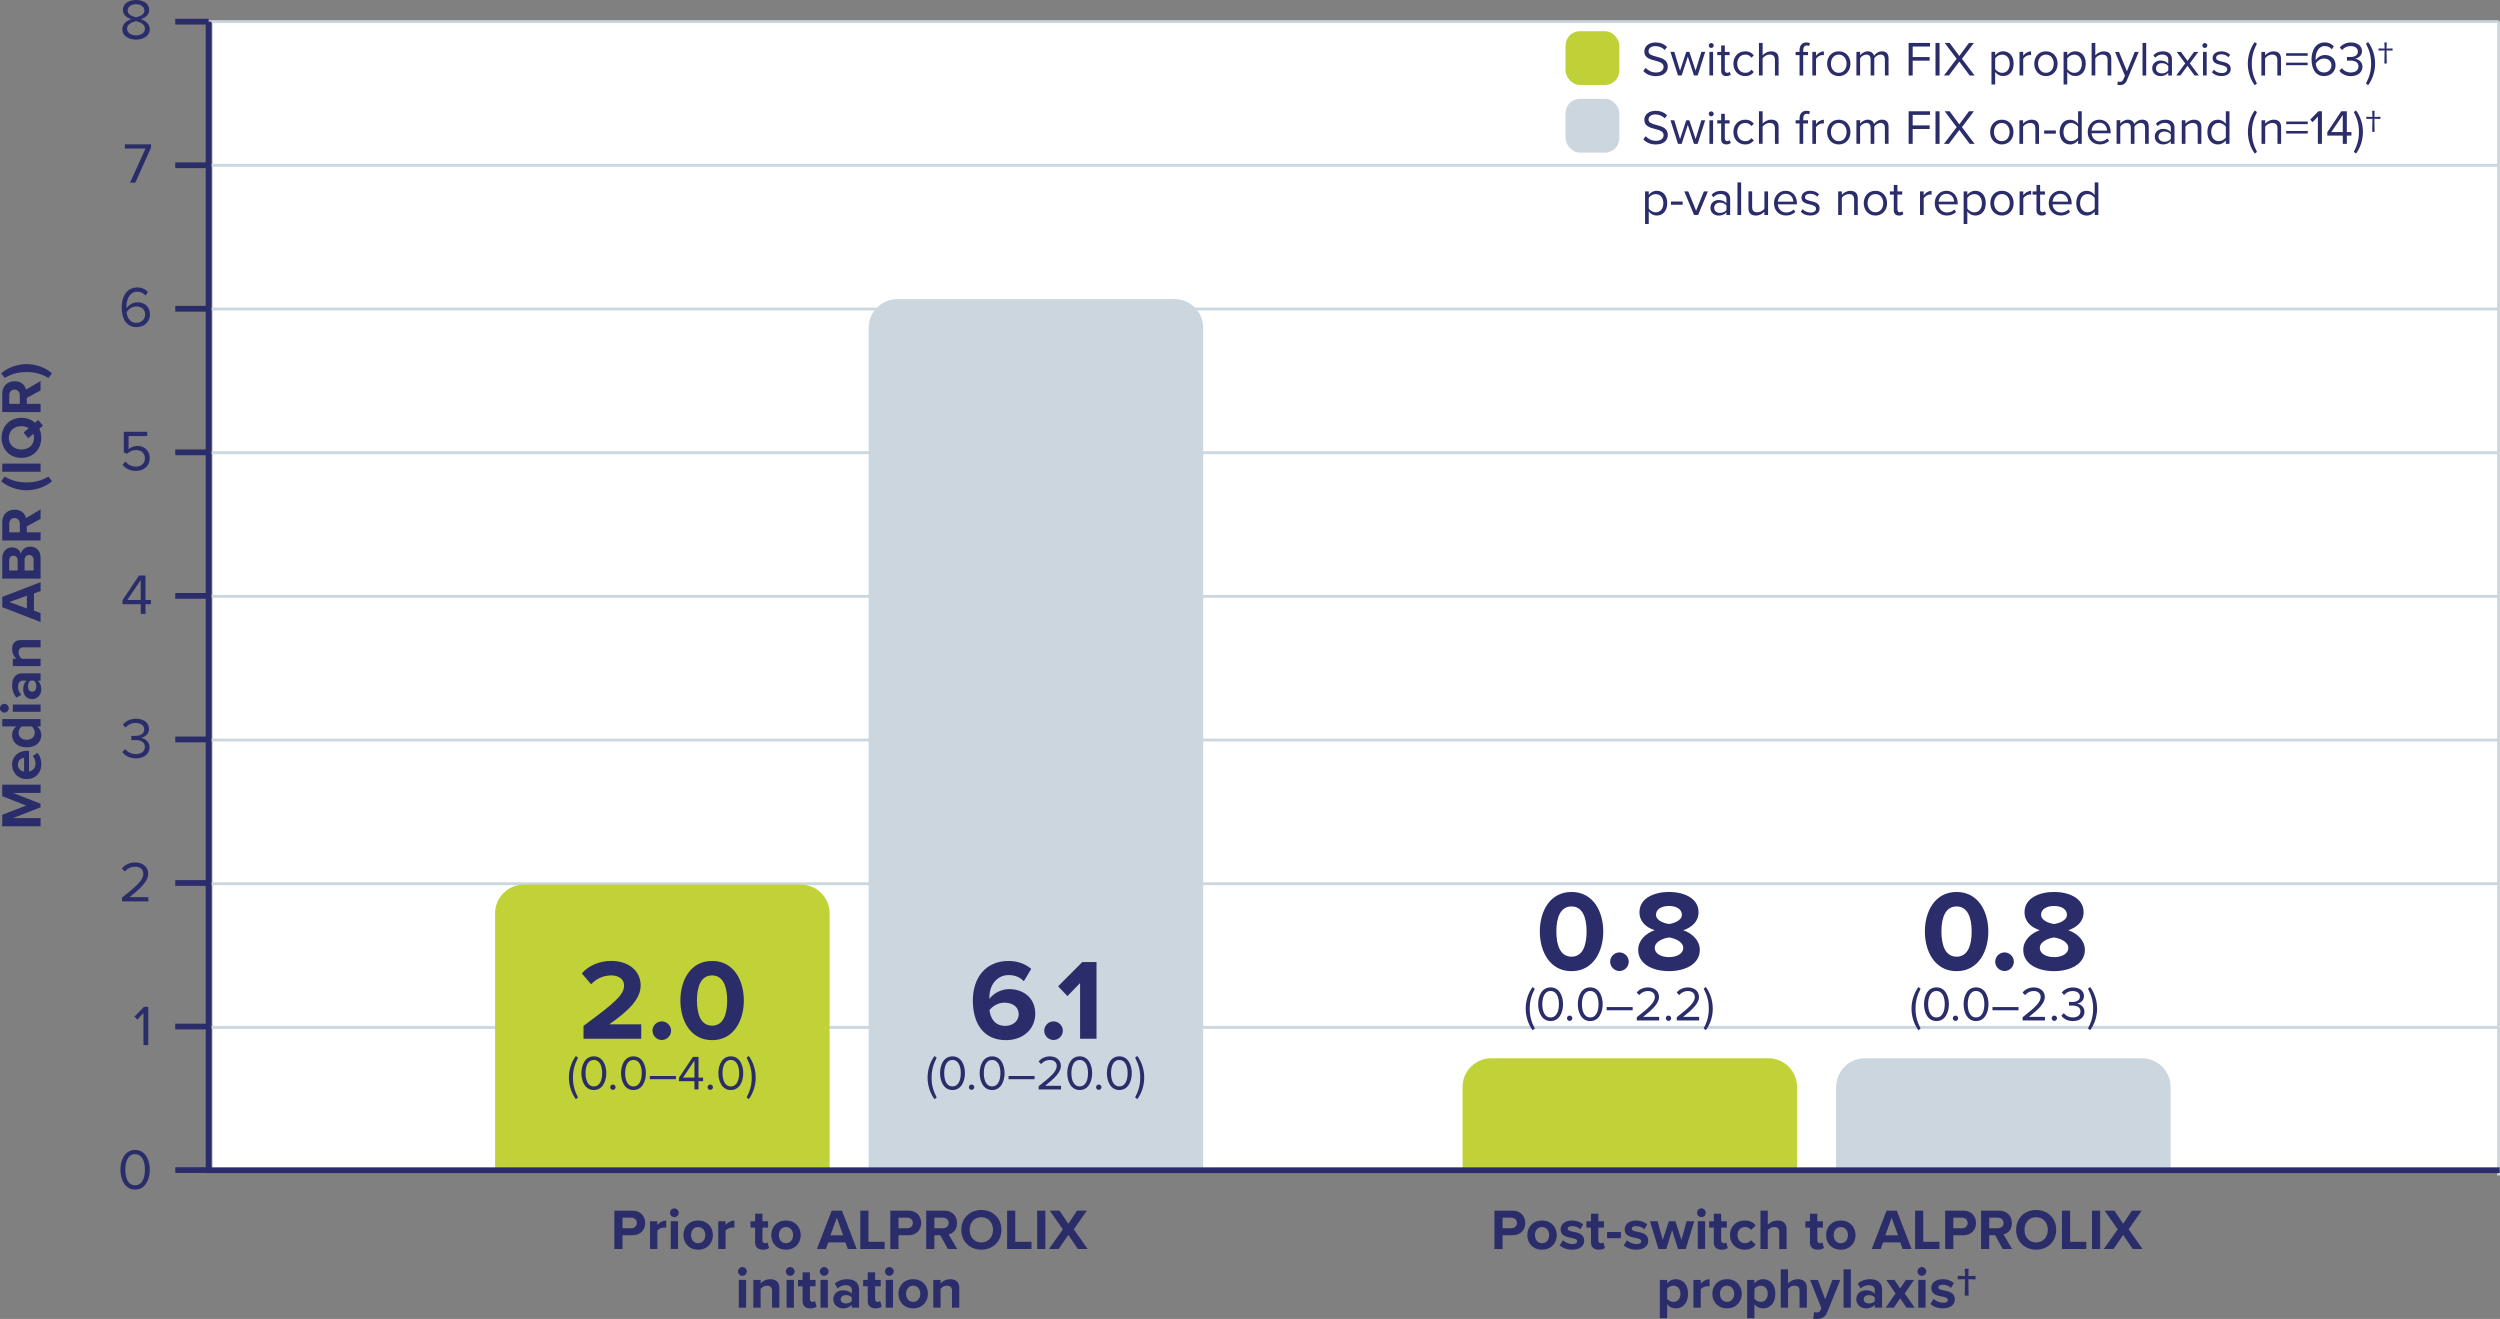 <svg xmlns="http://www.w3.org/2000/svg" id="Layer_1" viewBox="0 0 869.98 458.98"><rect x="0" y="0" width="869.98" height="458.98" fill="#808080" stroke="none"/><defs><style>.cls-3{fill:#c0d237}.cls-4{fill:#cbd6df}.cls-5{fill:#2a2d69}.cls-6,.cls-7{fill:none;stroke-miterlimit:10}.cls-6{stroke:#2a2d69;stroke-width:2px}.cls-7{stroke:#cbd6df}</style></defs><path d="M73.9 7.53h796v400h-796z" style="fill:#fff"/><path d="M72.48 7.53h797.01M72.48 57.53h797.01M72.48 107.53h797.01M72.48 157.53h797.01M72.48 207.53h797.01M72.48 257.53h797.01M72.48 307.53h797.01M72.48 357.53h797.01M72.48 407.53h797.01M869.48 7.53v401.53" class="cls-7"/><path d="M47.02 400.17c3.64 0 5.1 3.62 5.1 6.88s-1.46 6.9-5.1 6.9-5.1-3.66-5.1-6.9 1.44-6.88 5.1-6.88Zm0 1.48c-2.54 0-3.4 2.74-3.4 5.4s.86 5.42 3.4 5.42 3.4-2.76 3.4-5.42-.86-5.4-3.4-5.4ZM49.92 363.69v-11.14l-2.14 2.26-1-1.02 3.34-3.44h1.46v13.34h-1.66ZM42.46 313.67v-1.32c4.8-3.78 7.4-6 7.4-8.3 0-1.7-1.4-2.44-2.78-2.44-1.6 0-2.84.68-3.62 1.68l-1.02-1.06c1.02-1.34 2.76-2.1 4.64-2.1 2.22 0 4.48 1.26 4.48 3.92s-2.76 5.2-6.48 8.14h6.54v1.48h-9.16ZM43.56 260.65c.78 1.04 2.14 1.76 3.72 1.76 1.94 0 3.12-.96 3.12-2.5 0-1.66-1.36-2.36-3.32-2.36-.56 0-1.18 0-1.38.02v-1.52c.22.02.84.02 1.38.02 1.68 0 3.1-.66 3.1-2.2s-1.36-2.28-2.98-2.28c-1.46 0-2.54.56-3.52 1.62l-.92-1.04c.96-1.16 2.5-2.06 4.56-2.06 2.56 0 4.52 1.3 4.52 3.56 0 1.92-1.62 2.88-2.88 3.1 1.22.1 3.08 1.14 3.08 3.28s-1.78 3.84-4.72 3.84c-2.26 0-3.92-1-4.74-2.2l.98-1.04ZM48.97 213.63v-3.38h-6.34v-1.38l5.72-8.58h2.28v8.5h1.88v1.46h-1.88v3.38h-1.66Zm0-11.8-4.68 6.96h4.68v-6.96ZM43.68 160.61c.88 1.12 2.04 1.76 3.68 1.76 1.82 0 3.08-1.24 3.08-2.86 0-1.76-1.26-2.88-3.06-2.88-1.18 0-2.18.38-3.08 1.26l-1.22-.42v-7.2h8.16v1.48h-6.5v4.64c.64-.64 1.78-1.2 3.12-1.2 2.22 0 4.24 1.52 4.24 4.26s-2.06 4.4-4.74 4.4c-2.26 0-3.7-.82-4.7-2.14l1.02-1.1ZM47.77 100.04c1.72 0 2.88.66 3.7 1.6l-.84 1.24c-.68-.8-1.46-1.36-2.86-1.36-2.58 0-3.76 2.62-3.76 5.24 0 .18 0 .34.02.52.58-.92 2.06-2.08 3.78-2.08 2.4 0 4.36 1.42 4.36 4.26 0 2.32-1.76 4.36-4.68 4.36-3.72 0-5.14-3.26-5.14-6.88s1.68-6.9 5.42-6.9Zm-.36 6.6c-1.32 0-2.6.82-3.34 2 .16 1.66 1.04 3.7 3.36 3.7 2.06 0 3.06-1.54 3.06-2.82 0-1.96-1.36-2.88-3.08-2.88ZM45.26 63.56l5.38-11.86h-7.18v-1.48h9.1v1.14l-5.46 12.2h-1.84ZM45.74 6.66c-1.54-.44-2.96-1.44-2.96-3.2 0-2.4 2.34-3.46 4.56-3.46s4.58 1.06 4.58 3.46c0 1.76-1.44 2.76-2.98 3.2 1.66.5 3.18 1.72 3.18 3.5 0 2.26-2.16 3.62-4.78 3.62s-4.78-1.34-4.78-3.62c0-1.78 1.52-3 3.18-3.5Zm1.6.74c-.82.1-3.12.84-3.12 2.58 0 1.44 1.46 2.32 3.12 2.32s3.1-.88 3.1-2.32c0-1.74-2.28-2.48-3.1-2.58Zm0-5.92c-1.62 0-2.9.82-2.9 2.2 0 1.62 2.1 2.16 2.9 2.3.82-.14 2.9-.68 2.9-2.3 0-1.38-1.3-2.2-2.9-2.2ZM14.12 275.93h-9.6l9.6 3.76v1.24l-9.6 3.76h9.6v2.84H.78v-3.98l8.32-3.24-8.32-3.24v-4h13.34v2.86ZM4.22 266.11c0-2.88 2.16-4.84 5.32-4.84h.56v7.18c1.22-.16 2.24-1.14 2.24-2.78 0-.9-.36-1.96-.96-2.58l1.64-1.12c.9.98 1.34 2.48 1.34 3.98 0 2.94-1.98 5.16-5.08 5.16-2.8 0-5.06-2.06-5.06-5Zm4.16 2.38v-4.76c-.92.06-2.14.7-2.14 2.38 0 1.58 1.18 2.26 2.14 2.38ZM14.12 252.79H12.9c.94.76 1.46 1.82 1.46 2.98 0 2.44-1.84 4.28-5.06 4.28s-5.08-1.82-5.08-4.28c0-1.14.5-2.22 1.48-2.98H.78v-2.56h13.34v2.56Zm-6.54 0c-.64.44-1.1 1.34-1.1 2.2 0 1.44 1.14 2.44 2.82 2.44s2.8-1 2.8-2.44c0-.86-.46-1.76-1.1-2.2H7.58ZM1.52 247.97c-.84 0-1.52-.7-1.52-1.52s.68-1.52 1.52-1.52a1.52 1.52 0 1 1 0 3.04Zm12.6-.26H4.46v-2.54h9.66v2.54ZM14.12 236.85h-1c.78.66 1.24 1.8 1.24 3.06 0 1.54-1.04 3.36-3.2 3.36s-3.08-1.82-3.08-3.36c0-1.28.4-2.42 1.18-3.06H7.92c-.98 0-1.62.84-1.62 2.12 0 1.04.38 2 1.14 2.82l-1.7.96c-1.04-1.18-1.52-2.7-1.52-4.22 0-2.2.88-4.22 3.66-4.22h6.24v2.54Zm-3.52 0c-.56.42-.84 1.22-.84 2.04 0 1 .54 1.82 1.46 1.82s1.42-.82 1.42-1.82c0-.82-.28-1.62-.84-2.04h-1.2ZM14.12 225.27H8.28c-1.34 0-1.8.7-1.8 1.78 0 1 .56 1.78 1.14 2.2h6.5v2.54H4.46v-2.54h1.26c-.74-.62-1.5-1.8-1.5-3.38 0-2.12 1.2-3.14 3.08-3.14h6.82v2.54ZM14.12 205.69l-2.3.84v5.96l2.3.84v3.12L.78 211.29v-3.56l13.34-5.14v3.1Zm-10.88 3.82 6.12 2.22v-4.42l-6.12 2.2ZM14.12 201.35H.78v-7.02c0-2.54 1.62-3.84 3.4-3.84 1.68 0 2.8 1.04 3.06 2.3.22-1.42 1.6-2.56 3.28-2.56 2 0 3.6 1.34 3.6 3.88v7.24Zm-7.98-2.84v-3.56c0-.96-.62-1.56-1.48-1.56s-1.46.6-1.46 1.56v3.56h2.94Zm5.56 0v-3.66c0-1.08-.62-1.72-1.58-1.72-.84 0-1.56.6-1.56 1.72v3.66h3.14ZM14.12 180.55l-4.78 2.62v2.08h4.78v2.84H.78v-6.24c0-2.78 1.82-4.48 4.3-4.48s3.62 1.48 3.96 2.92l5.08-3v3.26Zm-10.9 1.72v2.98H6.9v-2.98c0-1.14-.72-2-1.84-2s-1.84.86-1.84 2ZM18.1 167.45c-2.18 1.94-5.62 3.16-8.84 3.16s-6.64-1.22-8.84-3.16l1.2-1.6c2.44 1.36 4.64 2.02 7.64 2.02s5.2-.66 7.6-2.02l1.24 1.6ZM14.12 164.17H.78v-2.84h13.34v2.84ZM12.18 147.13l1.14-.98 1.62 1.98-1.26 1.06c.44.94.68 2.02.68 3.18 0 4.02-2.88 6.96-6.9 6.96s-6.9-2.94-6.9-6.96 2.88-6.98 6.9-6.98c1.88 0 3.52.64 4.72 1.74Zm-.58 3.84-1.78 1.52-1.6-1.98 1.78-1.52c-.7-.44-1.58-.68-2.54-.68-2.5 0-4.38 1.6-4.38 4.06s1.88 4.04 4.38 4.04 4.38-1.58 4.38-4.04c0-.5-.08-.98-.24-1.4ZM14.12 135.85l-4.78 2.62v2.08h4.78v2.84H.78v-6.24c0-2.78 1.82-4.48 4.3-4.48s3.62 1.48 3.96 2.92l5.08-3v3.26Zm-10.9 1.72v2.98H6.9v-2.98c0-1.14-.72-2-1.84-2s-1.84.86-1.84 2ZM1.62 131.52l-1.2-1.6c2.2-1.96 5.62-3.2 8.84-3.2s6.66 1.24 8.84 3.2l-1.24 1.6c-2.4-1.38-4.6-2.04-7.6-2.04s-5.2.66-7.64 2.04Z" class="cls-5"/><path d="M72.59 407.11h797.3" style="stroke-width:.5px;stroke:#cbd6df;fill:none;stroke-miterlimit:10"/><path d="M213.79 434.64V421.3h6.24c2.9 0 4.48 1.96 4.48 4.3s-1.6 4.26-4.48 4.26h-3.4v4.78h-2.84Zm5.86-10.9h-3.02v3.68h3.02c1.12 0 1.96-.72 1.96-1.84s-.84-1.84-1.96-1.84ZM226.21 434.64v-9.66h2.54v1.32c.68-.86 1.88-1.54 3.08-1.54v2.48c-.18-.04-.42-.06-.7-.06-.84 0-1.96.46-2.38 1.08v6.38h-2.54ZM233.15 422.03c0-.84.7-1.52 1.52-1.52s1.52.68 1.52 1.52a1.52 1.52 0 1 1-3.04 0Zm.26 12.6v-9.66h2.54v9.66h-2.54ZM237.85 429.8c0-2.74 1.92-5.06 5.1-5.06s5.12 2.32 5.12 5.06-1.92 5.08-5.12 5.08-5.1-2.32-5.1-5.08Zm7.58 0c0-1.5-.9-2.8-2.48-2.8s-2.46 1.3-2.46 2.8.88 2.82 2.46 2.82 2.48-1.3 2.48-2.82ZM249.95 434.64v-9.66h2.54v1.32c.68-.86 1.88-1.54 3.08-1.54v2.48c-.18-.04-.42-.06-.7-.06-.84 0-1.96.46-2.38 1.08v6.38h-2.54ZM262.77 432.24v-5.04h-1.6v-2.22h1.6v-2.64h2.56v2.64h1.96v2.22h-1.96v4.36c0 .6.32 1.06.88 1.06.38 0 .74-.14.88-.28l.54 1.92c-.38.34-1.06.62-2.12.62-1.78 0-2.74-.92-2.74-2.64ZM268.41 429.8c0-2.74 1.92-5.06 5.1-5.06s5.12 2.32 5.12 5.06-1.92 5.08-5.12 5.08-5.1-2.32-5.1-5.08Zm7.58 0c0-1.5-.9-2.8-2.48-2.8s-2.46 1.3-2.46 2.8.88 2.82 2.46 2.82 2.48-1.3 2.48-2.82ZM295.03 434.64l-.84-2.3h-5.96l-.84 2.3h-3.12l5.16-13.34h3.56l5.14 13.34h-3.1Zm-3.82-10.88-2.22 6.12h4.42l-2.2-6.12ZM299.37 434.64V421.3h2.84v10.84h5.64v2.5h-8.48ZM309.83 434.64V421.3h6.24c2.9 0 4.48 1.96 4.48 4.3s-1.6 4.26-4.48 4.26h-3.4v4.78h-2.84Zm5.86-10.9h-3.02v3.68h3.02c1.12 0 1.96-.72 1.96-1.84s-.84-1.84-1.96-1.84ZM329.85 434.64l-2.62-4.78h-2.08v4.78h-2.84V421.3h6.24c2.78 0 4.48 1.82 4.48 4.3s-1.48 3.62-2.92 3.96l3 5.08h-3.26Zm-1.72-10.9h-2.98v3.68h2.98c1.14 0 2-.72 2-1.84s-.86-1.84-2-1.84ZM341.49 421.07c4.04 0 6.98 2.88 6.98 6.9s-2.94 6.9-6.98 6.9-6.96-2.88-6.96-6.9 2.94-6.9 6.96-6.9Zm0 2.52c-2.46 0-4.04 1.88-4.04 4.38s1.58 4.38 4.04 4.38 4.06-1.9 4.06-4.38-1.6-4.38-4.06-4.38ZM350.47 434.64V421.3h2.84v10.84h5.64v2.5h-8.48ZM360.93 434.64V421.3h2.84v13.34h-2.84ZM375.11 434.64l-3.34-4.88-3.36 4.88h-3.38l4.84-6.84-4.54-6.5h3.38l3.06 4.56 3.02-4.56h3.42l-4.54 6.48 4.84 6.86h-3.4ZM256.83 442.45c0-.84.7-1.52 1.52-1.52s1.52.68 1.52 1.52a1.52 1.52 0 1 1-3.04 0Zm.26 12.6v-9.66h2.54v9.66h-2.54ZM268.67 455.06v-5.84c0-1.34-.7-1.8-1.78-1.8-1 0-1.78.56-2.2 1.14v6.5h-2.54v-9.66h2.54v1.26c.62-.74 1.8-1.5 3.38-1.5 2.12 0 3.14 1.2 3.14 3.08v6.82h-2.54ZM273.47 442.45c0-.84.7-1.52 1.52-1.52s1.52.68 1.52 1.52a1.52 1.52 0 1 1-3.04 0Zm.26 12.6v-9.66h2.54v9.66h-2.54ZM279.29 452.66v-5.04h-1.6v-2.22h1.6v-2.64h2.56v2.64h1.96v2.22h-1.96v4.36c0 .6.32 1.06.88 1.06.38 0 .74-.14.88-.28l.54 1.92c-.38.34-1.06.62-2.12.62-1.78 0-2.74-.92-2.74-2.64ZM285.29 442.45c0-.84.7-1.52 1.52-1.52s1.52.68 1.52 1.52a1.52 1.52 0 1 1-3.04 0Zm.26 12.6v-9.66h2.54v9.66h-2.54ZM296.41 455.06v-1c-.66.78-1.8 1.24-3.06 1.24-1.54 0-3.36-1.04-3.36-3.2s1.82-3.08 3.36-3.08c1.28 0 2.42.4 3.06 1.18v-1.34c0-.98-.84-1.62-2.12-1.62-1.04 0-2 .38-2.82 1.14l-.96-1.7c1.18-1.04 2.7-1.52 4.22-1.52 2.2 0 4.22.88 4.22 3.66v6.24h-2.54Zm0-3.52c-.42-.56-1.22-.84-2.04-.84-1 0-1.82.54-1.82 1.46s.82 1.42 1.82 1.42c.82 0 1.62-.28 2.04-.84v-1.2ZM301.97 452.66v-5.04h-1.6v-2.22h1.6v-2.64h2.56v2.64h1.96v2.22h-1.96v4.36c0 .6.32 1.06.88 1.06.38 0 .74-.14.88-.28l.54 1.92c-.38.34-1.06.62-2.12.62-1.78 0-2.74-.92-2.74-2.64ZM307.97 442.45c0-.84.7-1.52 1.52-1.52s1.52.68 1.52 1.52a1.52 1.52 0 1 1-3.04 0Zm.26 12.6v-9.66h2.54v9.66h-2.54ZM312.67 450.21c0-2.74 1.92-5.06 5.1-5.06s5.12 2.32 5.12 5.06-1.92 5.08-5.12 5.08-5.1-2.32-5.1-5.08Zm7.58 0c0-1.5-.9-2.8-2.48-2.8s-2.46 1.3-2.46 2.8.88 2.82 2.46 2.82 2.48-1.3 2.48-2.82ZM331.29 455.06v-5.84c0-1.34-.7-1.8-1.78-1.8-1 0-1.78.56-2.2 1.14v6.5h-2.54v-9.66h2.54v1.26c.62-.74 1.8-1.5 3.38-1.5 2.12 0 3.14 1.2 3.14 3.08v6.82h-2.54ZM520.05 434.64V421.3h6.24c2.9 0 4.48 1.96 4.48 4.3s-1.6 4.26-4.48 4.26h-3.4v4.78h-2.84Zm5.86-10.9h-3.02v3.68h3.02c1.12 0 1.96-.72 1.96-1.84s-.84-1.84-1.96-1.84ZM531.51 429.8c0-2.74 1.92-5.06 5.1-5.06s5.12 2.32 5.12 5.06-1.92 5.08-5.12 5.08-5.1-2.32-5.1-5.08Zm7.58 0c0-1.5-.9-2.8-2.48-2.8s-2.46 1.3-2.46 2.8.88 2.82 2.46 2.82 2.48-1.3 2.48-2.82ZM543.87 431.6c.7.66 2.14 1.32 3.34 1.32 1.1 0 1.62-.38 1.62-.98 0-.68-.84-.92-1.94-1.14-1.66-.32-3.8-.72-3.8-3.02 0-1.62 1.42-3.04 3.96-3.04 1.64 0 2.94.56 3.88 1.32l-1 1.74c-.58-.62-1.68-1.12-2.86-1.12-.92 0-1.52.34-1.52.9 0 .6.76.82 1.84 1.04 1.66.32 3.88.76 3.88 3.16 0 1.78-1.5 3.1-4.18 3.1-1.68 0-3.3-.56-4.32-1.5l1.1-1.78ZM553.65 432.24v-5.04h-1.6v-2.22h1.6v-2.64h2.56v2.64h1.96v2.22h-1.96v4.36c0 .6.32 1.06.88 1.06.38 0 .74-.14.88-.28l.54 1.92c-.38.34-1.06.62-2.12.62-1.78 0-2.74-.92-2.74-2.64ZM559.25 430.88v-2.16h4.8v2.16h-4.8ZM566.17 431.6c.7.66 2.14 1.32 3.34 1.32 1.1 0 1.62-.38 1.62-.98 0-.68-.84-.92-1.94-1.14-1.66-.32-3.8-.72-3.8-3.02 0-1.62 1.42-3.04 3.96-3.04 1.64 0 2.94.56 3.88 1.32l-1 1.74c-.58-.62-1.68-1.12-2.86-1.12-.92 0-1.52.34-1.52.9 0 .6.76.82 1.84 1.04 1.66.32 3.88.76 3.88 3.16 0 1.78-1.5 3.1-4.18 3.1-1.68 0-3.3-.56-4.32-1.5l1.1-1.78ZM583.93 434.64l-2.04-6.58-2.04 6.58h-2.72l-2.94-9.66h2.64l1.8 6.5 2.12-6.5h2.26l2.12 6.5 1.8-6.5h2.64l-2.94 9.66h-2.7ZM590.56 422.03c0-.84.7-1.52 1.52-1.52s1.52.68 1.52 1.52a1.52 1.52 0 1 1-3.04 0Zm.26 12.6v-9.66h2.54v9.66h-2.54ZM596.39 432.24v-5.04h-1.6v-2.22h1.6v-2.64h2.56v2.64h1.96v2.22h-1.96v4.36c0 .6.32 1.06.88 1.06.38 0 .74-.14.88-.28l.54 1.92c-.38.34-1.06.62-2.12.62-1.78 0-2.74-.92-2.74-2.64ZM607.15 424.73c1.98 0 3.18.86 3.82 1.76l-1.66 1.54c-.46-.66-1.16-1.04-2.04-1.04-1.54 0-2.62 1.12-2.62 2.8s1.08 2.82 2.62 2.82c.88 0 1.58-.4 2.04-1.04l1.66 1.54c-.64.9-1.84 1.76-3.82 1.76-2.98 0-5.12-2.1-5.12-5.08s2.14-5.06 5.12-5.06ZM619.17 434.64v-5.88c0-1.34-.7-1.76-1.8-1.76-.98 0-1.76.56-2.2 1.14v6.5h-2.54V421.3h2.54v4.94c.62-.74 1.82-1.5 3.4-1.5 2.12 0 3.14 1.16 3.14 3.04v6.86h-2.54ZM629.85 432.24v-5.04h-1.6v-2.22h1.6v-2.64h2.56v2.64h1.96v2.22h-1.96v4.36c0 .6.32 1.06.88 1.06.38 0 .74-.14.88-.28l.54 1.92c-.38.34-1.06.62-2.12.62-1.78 0-2.74-.92-2.74-2.64ZM635.48 429.8c0-2.74 1.92-5.06 5.1-5.06s5.12 2.32 5.12 5.06-1.92 5.08-5.12 5.08-5.1-2.32-5.1-5.08Zm7.58 0c0-1.5-.9-2.8-2.48-2.8s-2.46 1.3-2.46 2.8.88 2.82 2.46 2.82 2.48-1.3 2.48-2.82ZM662.11 434.64l-.84-2.3h-5.96l-.84 2.3h-3.12l5.16-13.34h3.56l5.14 13.34h-3.1Zm-3.82-10.88-2.22 6.12h4.42l-2.2-6.12ZM666.44 434.64V421.3h2.84v10.84h5.64v2.5h-8.48ZM676.9 434.64V421.3h6.24c2.9 0 4.48 1.96 4.48 4.3s-1.6 4.26-4.48 4.26h-3.4v4.78h-2.84Zm5.86-10.9h-3.02v3.68h3.02c1.12 0 1.96-.72 1.96-1.84s-.84-1.84-1.96-1.84ZM696.93 434.64l-2.62-4.78h-2.08v4.78h-2.84V421.3h6.24c2.78 0 4.48 1.82 4.48 4.3s-1.48 3.62-2.92 3.96l3 5.08h-3.26Zm-1.72-10.9h-2.98v3.68h2.98c1.14 0 2-.72 2-1.84s-.86-1.84-2-1.84ZM708.56 421.07c4.04 0 6.98 2.88 6.98 6.9s-2.94 6.9-6.98 6.9-6.96-2.88-6.96-6.9 2.94-6.9 6.96-6.9Zm0 2.52c-2.46 0-4.04 1.88-4.04 4.38s1.58 4.38 4.04 4.38 4.06-1.9 4.06-4.38-1.6-4.38-4.06-4.38ZM717.54 434.64V421.3h2.84v10.84h5.64v2.5h-8.48ZM728 434.64V421.3h2.84v13.34H728ZM742.19 434.64l-3.34-4.88-3.36 4.88h-3.38l4.84-6.84-4.54-6.5h3.38l3.06 4.56 3.02-4.56h3.42l-4.54 6.48 4.84 6.86h-3.4ZM580.15 458.74h-2.54V445.4h2.54v1.22c.74-.94 1.8-1.46 2.98-1.46 2.48 0 4.28 1.84 4.28 5.06s-1.8 5.08-4.28 5.08c-1.14 0-2.2-.48-2.98-1.48v4.92Zm2.18-11.32c-.82 0-1.76.48-2.18 1.1v3.42c.42.6 1.36 1.1 2.18 1.1 1.46 0 2.44-1.14 2.44-2.82s-.98-2.8-2.44-2.8ZM589.31 455.06v-9.66h2.54v1.32c.68-.86 1.88-1.54 3.08-1.54v2.48c-.18-.04-.42-.06-.7-.06-.84 0-1.96.46-2.38 1.08v6.38h-2.54ZM595.89 450.21c0-2.74 1.92-5.06 5.1-5.06s5.12 2.32 5.12 5.06-1.92 5.08-5.12 5.08-5.1-2.32-5.1-5.08Zm7.58 0c0-1.5-.9-2.8-2.48-2.8s-2.46 1.3-2.46 2.8.88 2.82 2.46 2.82 2.48-1.3 2.48-2.82ZM610.53 458.74h-2.54V445.4h2.54v1.22c.74-.94 1.8-1.46 2.98-1.46 2.48 0 4.28 1.84 4.28 5.06s-1.8 5.08-4.28 5.08c-1.14 0-2.2-.48-2.98-1.48v4.92Zm2.18-11.32c-.82 0-1.76.48-2.18 1.1v3.42c.42.6 1.36 1.1 2.18 1.1 1.46 0 2.44-1.14 2.44-2.82s-.98-2.8-2.44-2.8ZM626.23 455.06v-5.88c0-1.34-.7-1.76-1.8-1.76-.98 0-1.76.56-2.2 1.14v6.5h-2.54v-13.34h2.54v4.94c.62-.74 1.82-1.5 3.4-1.5 2.12 0 3.14 1.16 3.14 3.04v6.86h-2.54ZM631.32 456.56c.22.1.56.16.8.16.66 0 1.1-.18 1.34-.7l.36-.82-3.92-9.8h2.72l2.52 6.72 2.52-6.72h2.74l-4.54 11.24c-.72 1.82-2 2.3-3.66 2.34-.3 0-.94-.06-1.26-.14l.38-2.28ZM641.54 455.06v-13.34h2.54v13.34h-2.54ZM652.41 455.06v-1c-.66.78-1.8 1.24-3.06 1.24-1.54 0-3.36-1.04-3.36-3.2s1.82-3.08 3.36-3.08c1.28 0 2.42.4 3.06 1.18v-1.34c0-.98-.84-1.62-2.12-1.62-1.04 0-2 .38-2.82 1.14l-.96-1.7c1.18-1.04 2.7-1.52 4.22-1.52 2.2 0 4.22.88 4.22 3.66v6.24h-2.54Zm0-3.52c-.42-.56-1.22-.84-2.04-.84-1 0-1.82.54-1.82 1.46s.82 1.42 1.82 1.42c.82 0 1.62-.28 2.04-.84v-1.2ZM663.45 455.06l-2.2-3.26-2.22 3.26h-2.82l3.42-4.96-3.22-4.7h2.84l2 2.98 1.98-2.98h2.84l-3.24 4.7 3.46 4.96h-2.84ZM667.28 442.45c0-.84.7-1.52 1.52-1.52s1.52.68 1.52 1.52a1.52 1.52 0 1 1-3.04 0Zm.26 12.6v-9.66h2.54v9.66h-2.54ZM672.86 452.01c.7.66 2.14 1.32 3.34 1.32 1.1 0 1.62-.38 1.62-.98 0-.68-.84-.92-1.94-1.14-1.66-.32-3.8-.72-3.8-3.02 0-1.62 1.42-3.04 3.96-3.04 1.64 0 2.94.56 3.88 1.32l-1 1.74c-.58-.62-1.68-1.12-2.86-1.12-.92 0-1.52.34-1.52.9 0 .6.76.82 1.84 1.04 1.66.32 3.88.76 3.88 3.16 0 1.78-1.5 3.1-4.18 3.1-1.68 0-3.3-.56-4.32-1.5l1.1-1.78ZM684.98 445.15l.08 5.7h-1.36l.1-5.7-2.52.08v-1.24l2.52.06-.1-2.54h1.36l-.08 2.54 2.5-.06v1.24l-2.5-.08Z" class="cls-5"/><path d="M60.99 7.54h11.6M60.99 57.5h11.6M60.99 107.45h11.6M60.99 157.41h11.6M60.99 207.36h11.6M60.99 257.32h11.6M60.99 307.27h11.6M60.99 357.23h11.6M60.99 407.18h11.6" class="cls-6"/><path d="M312.28 104.08h96.42c5.52 0 10 4.48 10 10v293.15H302.29V114.08c0-5.52 4.48-10 10-10Z" class="cls-4"/><path d="M182.28 307.83h96.42c5.52 0 10 4.48 10 10v89.39H172.29v-89.39c0-5.52 4.48-10 10-10ZM518.95 368.27h96.42c5.52 0 10 4.48 10 10v28.96H508.96v-28.96c0-5.52 4.48-10 10-10Z" class="cls-3"/><path d="M648.95 368.27h96.42c5.52 0 10 4.48 10 10v28.96H638.96v-28.96c0-5.52 4.48-10 10-10Z" class="cls-4"/><path d="M533.33 358.5c-1.53-2.09-2.4-4.78-2.4-7.51s.87-5.41 2.4-7.51l.77.58c-1.09 2.16-1.77 4.1-1.77 6.94s.68 4.78 1.77 6.92l-.77.59ZM539.6 343.6c3.09 0 4.33 3.08 4.33 5.85s-1.24 5.87-4.33 5.87-4.33-3.11-4.33-5.87 1.22-5.85 4.33-5.85Zm0 1.26c-2.16 0-2.89 2.33-2.89 4.59s.73 4.61 2.89 4.61 2.89-2.35 2.89-4.61-.73-4.59-2.89-4.59ZM546.23 353.41c.51 0 .93.42.93.93s-.42.93-.93.93-.93-.42-.93-.93.42-.93.93-.93ZM553.39 343.6c3.09 0 4.33 3.08 4.33 5.85s-1.24 5.87-4.33 5.87-4.33-3.11-4.33-5.87 1.22-5.85 4.33-5.85Zm0 1.26c-2.16 0-2.89 2.33-2.89 4.59s.73 4.61 2.89 4.61 2.89-2.35 2.89-4.61-.73-4.59-2.89-4.59ZM559.1 351.56v-1.12h9.06v1.12h-9.06ZM569.59 355.11v-1.12c4.08-3.21 6.29-5.1 6.29-7.05 0-1.45-1.19-2.07-2.36-2.07-1.36 0-2.41.58-3.08 1.43l-.87-.9c.87-1.14 2.35-1.79 3.94-1.79 1.89 0 3.81 1.07 3.81 3.33s-2.35 4.42-5.51 6.92h5.56v1.26h-7.79ZM580.62 353.41c.51 0 .93.42.93.93s-.42.93-.93.93-.93-.42-.93-.93.42-.93.93-.93ZM583.5 355.11v-1.12c4.08-3.21 6.29-5.1 6.29-7.05 0-1.45-1.19-2.07-2.36-2.07-1.36 0-2.41.58-3.08 1.43l-.87-.9c.87-1.14 2.35-1.79 3.94-1.79 1.89 0 3.81 1.07 3.81 3.33s-2.35 4.42-5.51 6.92h5.56v1.26h-7.79ZM592.86 344.05l.76-.58c1.55 2.11 2.41 4.78 2.41 7.51s-.87 5.42-2.41 7.51l-.76-.59c1.11-2.14 1.79-4.1 1.79-6.92s-.68-4.78-1.79-6.94ZM546.88 310.4c7.6 0 11.04 6.88 11.04 13.76s-3.44 13.8-11.04 13.8-11.04-6.92-11.04-13.8 3.4-13.76 11.04-13.76Zm0 5.04c-3.84 0-5.28 3.8-5.28 8.72s1.44 8.76 5.28 8.76 5.24-3.84 5.24-8.76-1.44-8.72-5.24-8.72ZM563.56 331.43c1.76 0 3.24 1.48 3.24 3.24s-1.48 3.24-3.24 3.24-3.24-1.48-3.24-3.24 1.48-3.24 3.24-3.24ZM575.8 323.71c-2.96-1-5.28-2.96-5.28-6.28 0-5 5.32-7.04 10.28-7.04s10.28 2.04 10.28 7.04c0 3.32-2.36 5.28-5.32 6.28 3.2 1.12 5.76 3.6 5.76 6.84 0 4.96-5.12 7.4-10.72 7.4s-10.72-2.4-10.72-7.4c0-3.24 2.52-5.72 5.72-6.84Zm5 2.52c-1.68.2-4.96 1.32-4.96 3.64 0 1.96 2.16 3.2 4.96 3.2s4.96-1.24 4.96-3.2c0-2.32-3.32-3.44-4.96-3.64Zm0-10.96c-2.64 0-4.52 1.16-4.52 3.04 0 2.08 2.88 3 4.52 3.24 1.64-.24 4.48-1.16 4.48-3.24 0-1.88-1.88-3.04-4.48-3.04ZM667.59 358.5c-1.53-2.09-2.4-4.78-2.4-7.51s.87-5.41 2.4-7.51l.77.58c-1.09 2.16-1.77 4.1-1.77 6.94s.68 4.78 1.77 6.92l-.77.59ZM673.87 343.6c3.09 0 4.33 3.08 4.33 5.85s-1.24 5.87-4.33 5.87-4.33-3.11-4.33-5.87 1.22-5.85 4.33-5.85Zm0 1.26c-2.16 0-2.89 2.33-2.89 4.59s.73 4.61 2.89 4.61 2.89-2.35 2.89-4.61-.73-4.59-2.89-4.59ZM680.5 353.41c.51 0 .93.42.93.93s-.42.93-.93.93-.93-.42-.93-.93.42-.93.93-.93ZM687.65 343.6c3.09 0 4.33 3.08 4.33 5.85s-1.24 5.87-4.33 5.87-4.33-3.11-4.33-5.87 1.22-5.85 4.33-5.85Zm0 1.26c-2.16 0-2.89 2.33-2.89 4.59s.73 4.61 2.89 4.61 2.89-2.35 2.89-4.61-.73-4.59-2.89-4.59ZM693.37 351.56v-1.12h9.06v1.12h-9.06ZM703.85 355.11v-1.12c4.08-3.21 6.29-5.1 6.29-7.05 0-1.45-1.19-2.07-2.36-2.07-1.36 0-2.41.58-3.08 1.43l-.87-.9c.87-1.14 2.35-1.79 3.94-1.79 1.89 0 3.81 1.07 3.81 3.33s-2.35 4.42-5.51 6.92h5.56v1.26h-7.79ZM714.89 353.41c.51 0 .93.42.93.93s-.42.93-.93.93-.93-.42-.93-.93.42-.93.93-.93ZM718.17 352.56c.66.88 1.82 1.5 3.16 1.5 1.65 0 2.65-.82 2.65-2.12 0-1.41-1.16-2.01-2.82-2.01-.48 0-1 0-1.17.02v-1.29c.19.02.71.02 1.17.02 1.43 0 2.63-.56 2.63-1.87s-1.16-1.94-2.53-1.94c-1.24 0-2.16.48-2.99 1.38l-.78-.88c.82-.99 2.12-1.75 3.88-1.75 2.18 0 3.84 1.11 3.84 3.03 0 1.63-1.38 2.45-2.45 2.63 1.04.08 2.62.97 2.62 2.79s-1.51 3.26-4.01 3.26c-1.92 0-3.33-.85-4.03-1.87l.83-.88ZM726.6 344.05l.76-.58c1.55 2.11 2.41 4.78 2.41 7.51s-.87 5.42-2.41 7.51l-.76-.59c1.11-2.14 1.79-4.1 1.79-6.92s-.68-4.78-1.79-6.94ZM680.88 310.4c7.6 0 11.04 6.88 11.04 13.76s-3.44 13.8-11.04 13.8-11.04-6.92-11.04-13.8 3.4-13.76 11.04-13.76Zm0 5.04c-3.84 0-5.28 3.8-5.28 8.72s1.44 8.76 5.28 8.76 5.24-3.84 5.24-8.76-1.44-8.72-5.24-8.72ZM697.56 331.43c1.76 0 3.24 1.48 3.24 3.24s-1.48 3.24-3.24 3.24-3.24-1.48-3.24-3.24 1.48-3.24 3.24-3.24ZM709.8 323.71c-2.96-1-5.28-2.96-5.28-6.28 0-5 5.32-7.04 10.28-7.04s10.28 2.04 10.28 7.04c0 3.32-2.36 5.28-5.32 6.28 3.2 1.12 5.76 3.6 5.76 6.84 0 4.96-5.12 7.4-10.72 7.4s-10.72-2.4-10.72-7.4c0-3.24 2.52-5.72 5.72-6.84Zm5 2.52c-1.68.2-4.96 1.32-4.96 3.64 0 1.96 2.16 3.2 4.96 3.2s4.96-1.24 4.96-3.2c0-2.32-3.32-3.44-4.96-3.64Zm0-10.96c-2.64 0-4.52 1.16-4.52 3.04 0 2.08 2.88 3 4.52 3.24 1.64-.24 4.48-1.16 4.48-3.24 0-1.88-1.88-3.04-4.48-3.04ZM325.19 382.5c-1.53-2.09-2.4-4.78-2.4-7.51s.87-5.41 2.4-7.51l.77.58c-1.09 2.16-1.77 4.1-1.77 6.94s.68 4.78 1.77 6.92l-.77.59ZM331.46 367.6c3.09 0 4.33 3.08 4.33 5.85s-1.24 5.87-4.33 5.87-4.33-3.11-4.33-5.87 1.22-5.85 4.33-5.85Zm0 1.26c-2.16 0-2.89 2.33-2.89 4.59s.73 4.61 2.89 4.61 2.89-2.35 2.89-4.61-.73-4.59-2.89-4.59ZM338.09 377.41c.51 0 .94.42.94.93s-.42.93-.94.93-.93-.42-.93-.93.42-.93.93-.93ZM345.25 367.6c3.09 0 4.33 3.08 4.33 5.85s-1.24 5.87-4.33 5.87-4.33-3.11-4.33-5.87 1.22-5.85 4.33-5.85Zm0 1.26c-2.16 0-2.89 2.33-2.89 4.59s.73 4.61 2.89 4.61 2.89-2.35 2.89-4.61-.73-4.59-2.89-4.59ZM350.96 375.56v-1.12h9.06v1.12h-9.06ZM361.45 379.11v-1.12c4.08-3.21 6.29-5.1 6.29-7.05 0-1.45-1.19-2.07-2.36-2.07-1.36 0-2.41.58-3.08 1.43l-.87-.9c.87-1.14 2.35-1.79 3.94-1.79 1.89 0 3.81 1.07 3.81 3.33s-2.35 4.42-5.51 6.92h5.56v1.26h-7.79ZM375.73 367.6c3.09 0 4.33 3.08 4.33 5.85s-1.24 5.87-4.33 5.87-4.33-3.11-4.33-5.87 1.22-5.85 4.33-5.85Zm0 1.26c-2.16 0-2.89 2.33-2.89 4.59s.73 4.61 2.89 4.61 2.89-2.35 2.89-4.61-.73-4.59-2.89-4.59ZM382.36 377.41c.51 0 .94.42.94.93s-.42.93-.94.93-.93-.42-.93-.93.42-.93.93-.93ZM389.52 367.6c3.09 0 4.33 3.08 4.33 5.85s-1.24 5.87-4.33 5.87-4.33-3.11-4.33-5.87 1.22-5.85 4.33-5.85Zm0 1.26c-2.16 0-2.89 2.33-2.89 4.59s.73 4.61 2.89 4.61 2.89-2.35 2.89-4.61-.73-4.59-2.89-4.59ZM395.01 368.05l.76-.58c1.55 2.11 2.41 4.78 2.41 7.51s-.87 5.42-2.41 7.51l-.76-.59c1.1-2.14 1.78-4.1 1.78-6.92s-.68-4.78-1.78-6.94ZM350.98 334.4c3.24 0 5.96 1.12 7.88 2.76l-2.56 4.28c-1.44-1.36-2.96-2.12-5.32-2.12-4.04 0-6.68 3.48-6.68 7.72 0 .2 0 .4.04.56 1.24-1.8 3.92-3.4 6.84-3.4 4.8 0 9.08 2.92 9.08 8.6 0 5.2-4.12 9.16-10.2 9.16-8.12 0-11.52-6.24-11.52-13.76 0-8.08 4.56-13.8 12.44-13.8Zm-1.44 14.52c-2 0-3.92 1-5.2 2.56.24 2.56 1.68 5.52 5.44 5.52 3.08 0 4.72-2.08 4.72-3.96 0-2.88-2.36-4.12-4.96-4.12ZM366.62 355.43c1.76 0 3.24 1.48 3.24 3.24s-1.48 3.24-3.24 3.24-3.24-1.48-3.24-3.24 1.48-3.24 3.24-3.24ZM375.86 361.47v-19.36l-4.4 4.52-3.24-3.4 8.4-8.44h4.96v26.68h-5.72ZM200.38 382.5c-1.53-2.09-2.4-4.78-2.4-7.51s.87-5.41 2.4-7.51l.77.58c-1.09 2.16-1.77 4.1-1.77 6.94s.68 4.78 1.77 6.92l-.77.59ZM206.65 367.6c3.09 0 4.33 3.08 4.33 5.85s-1.24 5.87-4.33 5.87-4.33-3.11-4.33-5.87 1.22-5.85 4.33-5.85Zm0 1.26c-2.16 0-2.89 2.33-2.89 4.59s.73 4.61 2.89 4.61 2.89-2.35 2.89-4.61-.73-4.59-2.89-4.59ZM213.28 377.41c.51 0 .94.42.94.93s-.42.93-.94.93-.93-.42-.93-.93.42-.93.93-.93ZM220.44 367.6c3.09 0 4.33 3.08 4.33 5.85s-1.24 5.87-4.33 5.87-4.33-3.11-4.33-5.87 1.22-5.85 4.33-5.85Zm0 1.26c-2.16 0-2.89 2.33-2.89 4.59s.73 4.61 2.89 4.61 2.89-2.35 2.89-4.61-.73-4.59-2.89-4.59ZM226.15 375.56v-1.12h9.06v1.12h-9.06ZM241.66 379.11v-2.87h-5.39v-1.17l4.86-7.29h1.94V375h1.6v1.24h-1.6v2.87h-1.41Zm0-10.03-3.98 5.92h3.98v-5.92ZM247.17 377.41c.51 0 .94.42.94.93s-.42.93-.94.93-.93-.42-.93-.93.42-.93.93-.93ZM254.32 367.6c3.09 0 4.33 3.08 4.33 5.85s-1.24 5.87-4.33 5.87-4.33-3.11-4.33-5.87 1.22-5.85 4.33-5.85Zm0 1.26c-2.16 0-2.89 2.33-2.89 4.59s.73 4.61 2.89 4.61 2.89-2.35 2.89-4.61-.73-4.59-2.89-4.59ZM259.81 368.05l.76-.58c1.55 2.11 2.41 4.78 2.41 7.51s-.87 5.42-2.41 7.51l-.76-.59c1.1-2.14 1.78-4.1 1.78-6.92s-.68-4.78-1.78-6.94ZM203.06 361.47v-4.48c10.92-8.04 14.12-10.8 14.12-14.08 0-2.32-2.12-3.48-4.36-3.48-3 0-5.32 1.2-7.12 3.08l-3.24-3.76c2.6-3 6.56-4.36 10.28-4.36 5.68 0 10.2 3.2 10.2 8.52 0 4.56-3.76 8.52-10.92 13.56h11.12v5h-20.08ZM230.3 355.43c1.76 0 3.24 1.48 3.24 3.24s-1.48 3.24-3.24 3.24-3.24-1.48-3.24-3.24 1.48-3.24 3.24-3.24ZM247.81 334.4c7.6 0 11.04 6.88 11.04 13.76s-3.44 13.8-11.04 13.8-11.04-6.92-11.04-13.8 3.4-13.76 11.04-13.76Zm0 5.04c-3.84 0-5.28 3.8-5.28 8.72s1.44 8.76 5.28 8.76 5.24-3.84 5.24-8.76-1.44-8.72-5.24-8.72Z" class="cls-5"/><path d="M72.59 7.54v399.69h797.29" class="cls-6"/><rect width="18.73" height="18.73" x="544.79" y="10.85" rx="5" ry="5" style="fill:#bfd136"/><rect width="18.73" height="18.73" x="544.79" y="34.38" class="cls-4" rx="5" ry="5"/><path d="M572.68 23.61c.75.83 1.97 1.62 3.57 1.62 2.02 0 2.67-1.09 2.67-1.96 0-1.36-1.38-1.73-2.87-2.14-1.82-.48-3.84-.99-3.84-3.21 0-1.87 1.67-3.14 3.89-3.14 1.73 0 3.08.58 4.03 1.58l-.85 1.04c-.85-.94-2.04-1.36-3.28-1.36-1.36 0-2.33.73-2.33 1.8 0 1.14 1.31 1.48 2.75 1.87 1.85.49 3.96 1.07 3.96 3.45 0 1.65-1.12 3.33-4.18 3.33-1.97 0-3.42-.75-4.35-1.8l.83-1.07ZM589.49 26.27l-2.14-6.59-2.14 6.59h-1.28l-2.62-8.21h1.33l2 6.54 2.16-6.54h1.09l2.16 6.54 2.01-6.54h1.33l-2.62 8.21h-1.28ZM594.64 15.82c0-.48.39-.85.85-.85s.87.37.87.85-.39.87-.87.87-.85-.39-.85-.87Zm.22 10.45v-8.21h1.28v8.21h-1.28ZM598.95 24.56v-5.37h-1.36v-1.12h1.36v-2.24h1.27v2.24h1.67v1.12h-1.67v5.1c0 .61.27 1.05.83 1.05.36 0 .7-.15.87-.34l.37.95c-.32.31-.78.53-1.53.53-1.21 0-1.82-.7-1.82-1.92ZM607.31 17.86c1.5 0 2.38.61 3.01 1.43l-.85.78c-.54-.75-1.24-1.07-2.09-1.07-1.75 0-2.84 1.34-2.84 3.16s1.09 3.18 2.84 3.18c.85 0 1.55-.34 2.09-1.07l.85.78c-.63.82-1.51 1.43-3.01 1.43-2.45 0-4.1-1.87-4.1-4.32s1.65-4.3 4.1-4.3ZM617.66 26.27v-5.41c0-1.44-.75-1.87-1.85-1.87-.99 0-1.94.61-2.43 1.28v6h-1.28V14.94h1.28v4.32c.58-.68 1.7-1.39 2.94-1.39 1.72 0 2.62.83 2.62 2.62v5.8h-1.28ZM627.5 19.19v7.09h-1.27v-7.09h-1.36v-1.12h1.36v-.63c0-1.7.95-2.67 2.38-2.67.48 0 .92.08 1.24.29l-.32.95c-.2-.12-.44-.19-.73-.19-.83 0-1.29.58-1.29 1.62v.63h1.67v1.12h-1.67ZM630.68 26.27v-8.21h1.28v1.33c.66-.87 1.62-1.5 2.74-1.5v1.31c-.15-.03-.31-.05-.51-.05-.78 0-1.85.65-2.23 1.31v5.81h-1.28ZM635.82 22.16c0-2.38 1.56-4.3 4.06-4.3s4.06 1.92 4.06 4.3-1.56 4.32-4.06 4.32-4.06-1.94-4.06-4.32Zm6.78 0c0-1.67-.97-3.16-2.72-3.16s-2.74 1.5-2.74 3.16.99 3.18 2.74 3.18 2.72-1.5 2.72-3.18ZM655.93 26.27v-5.58c0-1.04-.46-1.7-1.51-1.7-.85 0-1.75.61-2.18 1.26v6.02h-1.27v-5.58c0-1.04-.44-1.7-1.51-1.7-.83 0-1.72.61-2.16 1.28v6h-1.28v-8.21h1.28v1.19c.34-.53 1.44-1.39 2.65-1.39s1.97.68 2.21 1.53c.46-.75 1.56-1.53 2.75-1.53 1.5 0 2.29.83 2.29 2.48v5.93h-1.28ZM664.19 26.27V14.94h7.43v1.26h-6.02v3.66h5.9v1.26h-5.9v5.17h-1.41ZM673.54 26.27V14.94h1.41v11.34h-1.41ZM685.44 26.27l-3.62-4.83-3.62 4.83h-1.72l4.42-5.81-4.16-5.52h1.72l3.37 4.54 3.35-4.54h1.72l-4.15 5.51 4.4 5.83h-1.7ZM694.3 29.4h-1.28V18.06h1.28v1.22c.59-.83 1.62-1.43 2.77-1.43 2.16 0 3.66 1.63 3.66 4.3s-1.5 4.32-3.66 4.32c-1.12 0-2.11-.53-2.77-1.44v4.37Zm2.45-10.4c-1 0-2.01.6-2.45 1.31v3.71c.44.71 1.44 1.33 2.45 1.33 1.65 0 2.63-1.36 2.63-3.18s-.99-3.16-2.63-3.16ZM702.78 26.27v-8.21h1.28v1.33c.66-.87 1.62-1.5 2.74-1.5v1.31c-.15-.03-.31-.05-.51-.05-.78 0-1.85.65-2.23 1.31v5.81h-1.28ZM707.91 22.16c0-2.38 1.56-4.3 4.06-4.3s4.06 1.92 4.06 4.3-1.56 4.32-4.06 4.32-4.06-1.94-4.06-4.32Zm6.78 0c0-1.67-.97-3.16-2.72-3.16s-2.74 1.5-2.74 3.16.99 3.18 2.74 3.18 2.72-1.5 2.72-3.18ZM719.39 29.4h-1.28V18.06h1.28v1.22c.59-.83 1.62-1.43 2.77-1.43 2.16 0 3.66 1.63 3.66 4.3s-1.5 4.32-3.66 4.32c-1.12 0-2.11-.53-2.77-1.44v4.37Zm2.45-10.4c-1 0-2.01.6-2.45 1.31v3.71c.44.71 1.44 1.33 2.45 1.33 1.65 0 2.63-1.36 2.63-3.18s-.99-3.16-2.63-3.16ZM733.43 26.27v-5.41c0-1.44-.75-1.87-1.85-1.87-.99 0-1.94.61-2.43 1.28v6h-1.28V14.94h1.28v4.32c.58-.68 1.7-1.39 2.94-1.39 1.72 0 2.62.83 2.62 2.62v5.8h-1.28ZM737 28.33c.19.08.49.14.7.14.56 0 .93-.19 1.22-.87l.54-1.24-3.43-8.29h1.38l2.74 6.73 2.72-6.73h1.39l-4.11 9.88c-.49 1.19-1.33 1.65-2.41 1.67-.27 0-.7-.05-.93-.12l.2-1.16ZM745.58 26.27V14.94h1.28v11.34h-1.28ZM754.54 26.27v-.93c-.68.75-1.61 1.14-2.72 1.14-1.39 0-2.87-.93-2.87-2.72s1.48-2.7 2.87-2.7c1.12 0 2.06.36 2.72 1.12V20.7c0-1.1-.88-1.73-2.07-1.73-.99 0-1.79.36-2.52 1.14l-.59-.88c.88-.92 1.94-1.36 3.28-1.36 1.73 0 3.18.78 3.18 2.77v5.64h-1.28Zm0-3.28c-.49-.68-1.36-1.02-2.26-1.02-1.19 0-2.02.75-2.02 1.8s.83 1.78 2.02 1.78c.9 0 1.77-.34 2.26-1.02v-1.55ZM763.69 26.27l-2.46-3.37-2.46 3.37h-1.46l3.14-4.22-2.97-3.99h1.48l2.28 3.13 2.28-3.13H765l-2.97 3.99 3.16 4.22h-1.48ZM766.41 15.82c0-.48.39-.85.85-.85s.87.37.87.85-.39.87-.87.87-.85-.39-.85-.87Zm.22 10.45v-8.21h1.28v8.21h-1.28ZM770.4 24.27c.54.63 1.58 1.17 2.7 1.17 1.26 0 1.94-.56 1.94-1.36 0-.9-1-1.19-2.11-1.46-1.39-.32-2.97-.7-2.97-2.4 0-1.28 1.1-2.36 3.06-2.36 1.39 0 2.38.53 3.04 1.19l-.6.88c-.49-.6-1.39-1.04-2.45-1.04-1.12 0-1.82.51-1.82 1.24 0 .8.94 1.05 2.01 1.31 1.43.32 3.08.73 3.08 2.55 0 1.38-1.11 2.48-3.23 2.48-1.34 0-2.48-.41-3.32-1.29l.66-.92ZM784.62 29.66c-1.53-2.09-2.4-4.78-2.4-7.51s.87-5.41 2.4-7.51l.76.58c-1.09 2.16-1.77 4.1-1.77 6.94s.68 4.78 1.77 6.92l-.76.59ZM792.5 26.27V20.9c0-1.45-.73-1.9-1.84-1.9-1 0-1.96.61-2.43 1.28v6h-1.28v-8.21h1.28v1.19c.58-.68 1.7-1.39 2.92-1.39 1.72 0 2.62.87 2.62 2.65v5.76h-1.27ZM795.55 19.41v-.9h7.5v.9h-7.5Zm0 3.28v-.88h7.5v.88h-7.5ZM809.01 14.77c1.46 0 2.45.56 3.14 1.36l-.71 1.05c-.58-.68-1.24-1.16-2.43-1.16-2.19 0-3.2 2.23-3.2 4.45 0 .15 0 .29.02.44.49-.78 1.75-1.77 3.21-1.77 2.04 0 3.71 1.21 3.71 3.62 0 1.97-1.5 3.71-3.98 3.71-3.16 0-4.37-2.77-4.37-5.85s1.43-5.86 4.61-5.86Zm-.31 5.61c-1.12 0-2.21.7-2.84 1.7.14 1.41.88 3.14 2.86 3.14 1.75 0 2.6-1.31 2.6-2.4 0-1.67-1.16-2.45-2.62-2.45ZM814.91 23.72c.66.88 1.82 1.5 3.16 1.5 1.65 0 2.65-.82 2.65-2.12 0-1.41-1.16-2.01-2.82-2.01-.48 0-1 0-1.17.02v-1.29c.19.02.71.02 1.17.02 1.43 0 2.63-.56 2.63-1.87s-1.16-1.94-2.53-1.94c-1.24 0-2.16.48-2.99 1.38l-.78-.88c.82-.99 2.12-1.75 3.88-1.75 2.18 0 3.84 1.11 3.84 3.03 0 1.63-1.38 2.45-2.45 2.63 1.04.09 2.62.97 2.62 2.79s-1.51 3.26-4.01 3.26c-1.92 0-3.33-.85-4.03-1.87l.83-.88ZM823.34 15.21l.76-.58c1.55 2.11 2.41 4.78 2.41 7.51s-.87 5.42-2.41 7.51l-.76-.59c1.1-2.14 1.79-4.1 1.79-6.92s-.68-4.78-1.79-6.94ZM830.5 17.54l.07 4.57h-.83l.08-4.57-2.11.07v-.75l2.11.05-.08-2.14h.83l-.07 2.14 2.09-.05v.75l-2.09-.07ZM572.68 47.39c.75.83 1.97 1.62 3.57 1.62 2.02 0 2.67-1.09 2.67-1.96 0-1.36-1.38-1.73-2.87-2.14-1.82-.48-3.84-.99-3.84-3.21 0-1.87 1.67-3.14 3.89-3.14 1.73 0 3.08.58 4.03 1.58l-.85 1.04c-.85-.94-2.04-1.36-3.28-1.36-1.36 0-2.33.73-2.33 1.8 0 1.14 1.31 1.48 2.75 1.87 1.85.49 3.96 1.07 3.96 3.45 0 1.65-1.12 3.33-4.18 3.33-1.97 0-3.42-.75-4.35-1.8l.83-1.07ZM589.49 50.06l-2.14-6.6-2.14 6.6h-1.28l-2.62-8.21h1.33l2 6.54 2.16-6.54h1.09l2.16 6.54 2.01-6.54h1.33l-2.62 8.21h-1.28ZM594.64 39.61c0-.48.39-.85.85-.85s.87.37.87.85-.39.87-.87.87-.85-.39-.85-.87Zm.22 10.45v-8.21h1.28v8.21h-1.28ZM598.95 48.34v-5.37h-1.36v-1.12h1.36v-2.24h1.27v2.24h1.67v1.12h-1.67v5.1c0 .61.27 1.05.83 1.05.36 0 .7-.15.87-.34l.37.95c-.32.31-.78.53-1.53.53-1.21 0-1.82-.7-1.82-1.92ZM607.31 41.65c1.5 0 2.38.61 3.01 1.43l-.85.78c-.54-.75-1.24-1.07-2.09-1.07-1.75 0-2.84 1.34-2.84 3.16s1.09 3.18 2.84 3.18c.85 0 1.55-.34 2.09-1.07l.85.78c-.63.82-1.51 1.43-3.01 1.43-2.45 0-4.1-1.87-4.1-4.32s1.65-4.3 4.1-4.3ZM617.66 50.06v-5.41c0-1.44-.75-1.87-1.85-1.87-.99 0-1.94.61-2.43 1.27v6h-1.28V38.71h1.28v4.32c.58-.68 1.7-1.39 2.94-1.39 1.72 0 2.62.83 2.62 2.62v5.8h-1.28ZM627.5 42.97v7.09h-1.27v-7.09h-1.36v-1.12h1.36v-.63c0-1.7.95-2.67 2.38-2.67.48 0 .92.08 1.24.29l-.32.95c-.2-.12-.44-.19-.73-.19-.83 0-1.29.58-1.29 1.62v.63h1.67v1.12h-1.67ZM630.68 50.06v-8.21h1.28v1.33c.66-.87 1.62-1.5 2.74-1.5v1.31c-.15-.03-.31-.05-.51-.05-.78 0-1.85.65-2.23 1.31v5.81h-1.28ZM635.82 45.95c0-2.38 1.56-4.3 4.06-4.3s4.06 1.92 4.06 4.3-1.56 4.32-4.06 4.32-4.06-1.94-4.06-4.32Zm6.78 0c0-1.67-.97-3.16-2.72-3.16s-2.74 1.5-2.74 3.16.99 3.18 2.74 3.18 2.72-1.5 2.72-3.18ZM655.93 50.06v-5.58c0-1.04-.46-1.7-1.51-1.7-.85 0-1.75.61-2.18 1.26v6.02h-1.27v-5.58c0-1.04-.44-1.7-1.51-1.7-.83 0-1.72.61-2.16 1.27v6h-1.28v-8.21h1.28v1.19c.34-.53 1.44-1.39 2.65-1.39s1.97.68 2.21 1.53c.46-.75 1.56-1.53 2.75-1.53 1.5 0 2.29.83 2.29 2.48v5.93h-1.28ZM664.19 50.06V38.72h7.43v1.26h-6.02v3.65h5.9v1.26h-5.9v5.17h-1.41ZM673.54 50.06V38.72h1.41v11.34h-1.41ZM685.44 50.06l-3.62-4.83-3.62 4.83h-1.72l4.42-5.81-4.16-5.52h1.72l3.37 4.54 3.35-4.54h1.72l-4.15 5.51 4.4 5.83h-1.7ZM692.55 45.95c0-2.38 1.56-4.3 4.06-4.3s4.06 1.92 4.06 4.3-1.56 4.32-4.06 4.32-4.06-1.94-4.06-4.32Zm6.78 0c0-1.67-.97-3.16-2.72-3.16s-2.74 1.5-2.74 3.16.99 3.18 2.74 3.18 2.72-1.5 2.72-3.18ZM708.29 50.06v-5.37c0-1.44-.73-1.9-1.84-1.9-1 0-1.96.61-2.43 1.27v6h-1.28v-8.21h1.28v1.19c.58-.68 1.7-1.39 2.92-1.39 1.72 0 2.62.87 2.62 2.65v5.76h-1.27ZM711.35 46.51v-1.12h4.08v1.12h-4.08ZM723.16 50.06v-1.22c-.61.83-1.62 1.43-2.77 1.43-2.14 0-3.65-1.63-3.65-4.3s1.5-4.32 3.65-4.32c1.11 0 2.11.54 2.77 1.44v-4.37h1.27v11.34h-1.27Zm0-5.95c-.46-.71-1.45-1.33-2.46-1.33-1.65 0-2.63 1.36-2.63 3.18s.99 3.16 2.63 3.16c1.02 0 2.01-.58 2.46-1.29v-3.72ZM730.56 41.65c2.48 0 3.94 1.94 3.94 4.4v.32h-6.65c.1 1.55 1.19 2.84 2.96 2.84.93 0 1.89-.37 2.53-1.04l.61.83c-.82.82-1.92 1.26-3.26 1.26-2.43 0-4.18-1.75-4.18-4.32 0-2.38 1.7-4.3 4.05-4.3Zm-2.7 3.79h5.39c-.02-1.22-.83-2.74-2.7-2.74-1.75 0-2.62 1.48-2.69 2.74ZM746.47 50.06v-5.58c0-1.04-.46-1.7-1.51-1.7-.85 0-1.75.61-2.18 1.26v6.02h-1.27v-5.58c0-1.04-.44-1.7-1.51-1.7-.83 0-1.72.61-2.16 1.27v6h-1.28v-8.21h1.28v1.19c.34-.53 1.44-1.39 2.65-1.39s1.97.68 2.21 1.53c.46-.75 1.56-1.53 2.75-1.53 1.5 0 2.29.83 2.29 2.48v5.93h-1.28ZM755.43 50.06v-.94c-.68.75-1.61 1.14-2.72 1.14-1.39 0-2.87-.94-2.87-2.72s1.48-2.7 2.87-2.7c1.12 0 2.06.36 2.72 1.12v-1.48c0-1.1-.88-1.73-2.07-1.73-.99 0-1.79.36-2.52 1.14l-.59-.88c.88-.92 1.94-1.36 3.28-1.36 1.73 0 3.18.78 3.18 2.77v5.64h-1.28Zm0-3.28c-.49-.68-1.36-1.02-2.26-1.02-1.19 0-2.02.75-2.02 1.8s.83 1.78 2.02 1.78c.9 0 1.77-.34 2.26-1.02v-1.55ZM764.79 50.06v-5.37c0-1.44-.73-1.9-1.84-1.9-1 0-1.96.61-2.43 1.27v6h-1.28v-8.21h1.28v1.19c.58-.68 1.7-1.39 2.92-1.39 1.72 0 2.62.87 2.62 2.65v5.76h-1.27ZM774.57 50.06v-1.22c-.61.83-1.62 1.43-2.77 1.43-2.14 0-3.65-1.63-3.65-4.3s1.5-4.32 3.65-4.32c1.11 0 2.11.54 2.77 1.44v-4.37h1.27v11.34h-1.27Zm0-5.95c-.46-.71-1.45-1.33-2.46-1.33-1.65 0-2.63 1.36-2.63 3.18s.99 3.16 2.63 3.16c1.02 0 2.01-.58 2.46-1.29v-3.72ZM784.65 53.44c-1.53-2.09-2.4-4.78-2.4-7.51s.87-5.41 2.4-7.51l.76.58c-1.09 2.16-1.77 4.1-1.77 6.94s.68 4.78 1.77 6.92l-.76.6ZM792.54 50.06v-5.37c0-1.44-.73-1.9-1.84-1.9-1 0-1.96.61-2.43 1.27v6h-1.28v-8.21h1.28v1.19c.58-.68 1.7-1.39 2.92-1.39 1.72 0 2.62.87 2.62 2.65v5.76h-1.27ZM795.58 43.19v-.9h7.5v.9h-7.5Zm0 3.28v-.88h7.5v.88h-7.5ZM806.6 50.06v-9.47l-1.82 1.92-.85-.87 2.84-2.92h1.24v11.34h-1.41ZM815.27 50.06v-2.87h-5.39v-1.17l4.86-7.29h1.94v7.22h1.6v1.24h-1.6v2.87h-1.41Zm0-10.03-3.98 5.92h3.98v-5.92ZM819.11 39l.76-.58c1.55 2.11 2.41 4.78 2.41 7.51s-.87 5.42-2.41 7.51l-.76-.6c1.1-2.14 1.79-4.1 1.79-6.92s-.68-4.78-1.79-6.94ZM826.27 41.32l.07 4.57h-.83l.08-4.57-2.11.07v-.75l2.11.05-.08-2.14h.83l-.07 2.14 2.09-.05v.75l-2.09-.07ZM573.75 77.94h-1.28V66.6h1.28v1.22c.59-.83 1.62-1.43 2.77-1.43 2.16 0 3.66 1.63 3.66 4.3s-1.5 4.32-3.66 4.32c-1.12 0-2.11-.53-2.77-1.44v4.37Zm2.45-10.4c-1 0-2.01.6-2.45 1.31v3.71c.44.71 1.44 1.33 2.45 1.33 1.65 0 2.63-1.36 2.63-3.18s-.99-3.16-2.63-3.16ZM581.47 71.25v-1.12h4.08v1.12h-4.08ZM589.53 74.81l-3.42-8.21h1.38l2.74 6.73 2.72-6.73h1.39l-3.42 8.21h-1.39ZM600.8 74.81v-.93c-.68.75-1.61 1.14-2.72 1.14-1.39 0-2.87-.93-2.87-2.72s1.48-2.7 2.87-2.7c1.12 0 2.06.36 2.72 1.12v-1.48c0-1.1-.88-1.73-2.07-1.73-.99 0-1.79.36-2.52 1.14l-.59-.88c.88-.92 1.94-1.36 3.28-1.36 1.73 0 3.18.78 3.18 2.77v5.64h-1.28Zm0-3.28c-.49-.68-1.36-1.02-2.26-1.02-1.19 0-2.02.75-2.02 1.8s.83 1.78 2.02 1.78c.9 0 1.77-.34 2.26-1.02v-1.55ZM604.62 74.81V63.47h1.28v11.34h-1.28ZM613.99 74.81v-1.16c-.63.71-1.7 1.36-2.92 1.36-1.72 0-2.62-.83-2.62-2.62v-5.8h1.28V72c0 1.45.73 1.87 1.84 1.87 1 0 1.96-.58 2.43-1.24V66.6h1.27v8.21H614ZM621.38 66.39c2.48 0 3.94 1.94 3.94 4.4v.32h-6.65c.1 1.55 1.19 2.84 2.96 2.84.93 0 1.89-.37 2.53-1.04l.61.83c-.82.82-1.92 1.26-3.26 1.26-2.43 0-4.18-1.75-4.18-4.32 0-2.38 1.7-4.3 4.05-4.3Zm-2.7 3.79h5.39c-.02-1.22-.83-2.74-2.7-2.74-1.75 0-2.62 1.48-2.69 2.74ZM627.33 72.8c.54.63 1.58 1.17 2.7 1.17 1.26 0 1.94-.56 1.94-1.36 0-.9-1-1.19-2.11-1.46-1.39-.32-2.97-.7-2.97-2.4 0-1.28 1.1-2.36 3.06-2.36 1.39 0 2.38.53 3.04 1.19l-.6.88c-.49-.6-1.39-1.04-2.45-1.04-1.12 0-1.82.51-1.82 1.24 0 .8.94 1.05 2.01 1.31 1.43.32 3.08.73 3.08 2.55 0 1.38-1.11 2.48-3.23 2.48-1.34 0-2.48-.41-3.32-1.29l.66-.92ZM645.22 74.81v-5.37c0-1.45-.73-1.9-1.84-1.9-1 0-1.96.61-2.43 1.28v6h-1.28v-8.21h1.28v1.19c.58-.68 1.7-1.39 2.92-1.39 1.72 0 2.62.87 2.62 2.65v5.76h-1.27ZM648.57 70.69c0-2.38 1.56-4.3 4.06-4.3s4.06 1.92 4.06 4.3-1.56 4.32-4.06 4.32-4.06-1.94-4.06-4.32Zm6.78 0c0-1.67-.97-3.16-2.72-3.16s-2.74 1.5-2.74 3.16.99 3.18 2.74 3.18 2.72-1.5 2.72-3.18ZM659.02 73.09v-5.37h-1.36V66.6h1.36v-2.24h1.27v2.24h1.67v1.12h-1.67v5.1c0 .61.27 1.05.83 1.05.36 0 .7-.15.87-.34l.37.95c-.32.31-.78.53-1.53.53-1.21 0-1.82-.7-1.82-1.92ZM668.15 74.81V66.6h1.28v1.33c.66-.87 1.62-1.5 2.74-1.5v1.31c-.15-.03-.31-.05-.51-.05-.78 0-1.85.65-2.23 1.31v5.81h-1.28ZM677.33 66.39c2.48 0 3.94 1.94 3.94 4.4v.32h-6.65c.1 1.55 1.19 2.84 2.96 2.84.93 0 1.89-.37 2.53-1.04l.61.83c-.82.82-1.92 1.26-3.26 1.26-2.43 0-4.18-1.75-4.18-4.32 0-2.38 1.7-4.3 4.05-4.3Zm-2.7 3.79h5.39c-.02-1.22-.83-2.74-2.7-2.74-1.75 0-2.62 1.48-2.69 2.74ZM684.61 77.94h-1.28V66.6h1.28v1.22c.59-.83 1.62-1.43 2.77-1.43 2.16 0 3.65 1.63 3.65 4.3s-1.5 4.32-3.65 4.32c-1.12 0-2.11-.53-2.77-1.44v4.37Zm2.45-10.4c-1 0-2 .6-2.45 1.31v3.71c.44.71 1.44 1.33 2.45 1.33 1.65 0 2.63-1.36 2.63-3.18s-.99-3.16-2.63-3.16ZM692.61 70.69c0-2.38 1.56-4.3 4.06-4.3s4.06 1.92 4.06 4.3-1.56 4.32-4.06 4.32-4.06-1.94-4.06-4.32Zm6.78 0c0-1.67-.97-3.16-2.72-3.16s-2.74 1.5-2.74 3.16.99 3.18 2.74 3.18 2.72-1.5 2.72-3.18ZM702.81 74.81V66.6h1.28v1.33c.66-.87 1.62-1.5 2.74-1.5v1.31c-.15-.03-.31-.05-.51-.05-.78 0-1.85.65-2.23 1.31v5.81h-1.28ZM708.68 73.09v-5.37h-1.36V66.6h1.36v-2.24h1.27v2.24h1.67v1.12h-1.67v5.1c0 .61.27 1.05.83 1.05.36 0 .7-.15.87-.34l.37.95c-.32.31-.78.53-1.53.53-1.21 0-1.82-.7-1.82-1.92ZM716.99 66.39c2.48 0 3.94 1.94 3.94 4.4v.32h-6.65c.1 1.55 1.19 2.84 2.96 2.84.93 0 1.89-.37 2.53-1.04l.61.83c-.82.82-1.92 1.26-3.26 1.26-2.43 0-4.18-1.75-4.18-4.32 0-2.38 1.7-4.3 4.05-4.3Zm-2.7 3.79h5.39c-.02-1.22-.83-2.74-2.7-2.74-1.75 0-2.62 1.48-2.69 2.74ZM728.94 74.81v-1.22c-.61.83-1.62 1.43-2.77 1.43-2.14 0-3.65-1.63-3.65-4.3s1.5-4.32 3.65-4.32c1.11 0 2.11.54 2.77 1.45v-4.37h1.27v11.34h-1.27Zm0-5.95c-.46-.71-1.45-1.33-2.46-1.33-1.65 0-2.63 1.36-2.63 3.18s.99 3.16 2.63 3.16c1.02 0 2.01-.58 2.46-1.29v-3.72Z" class="cls-5"/></svg>